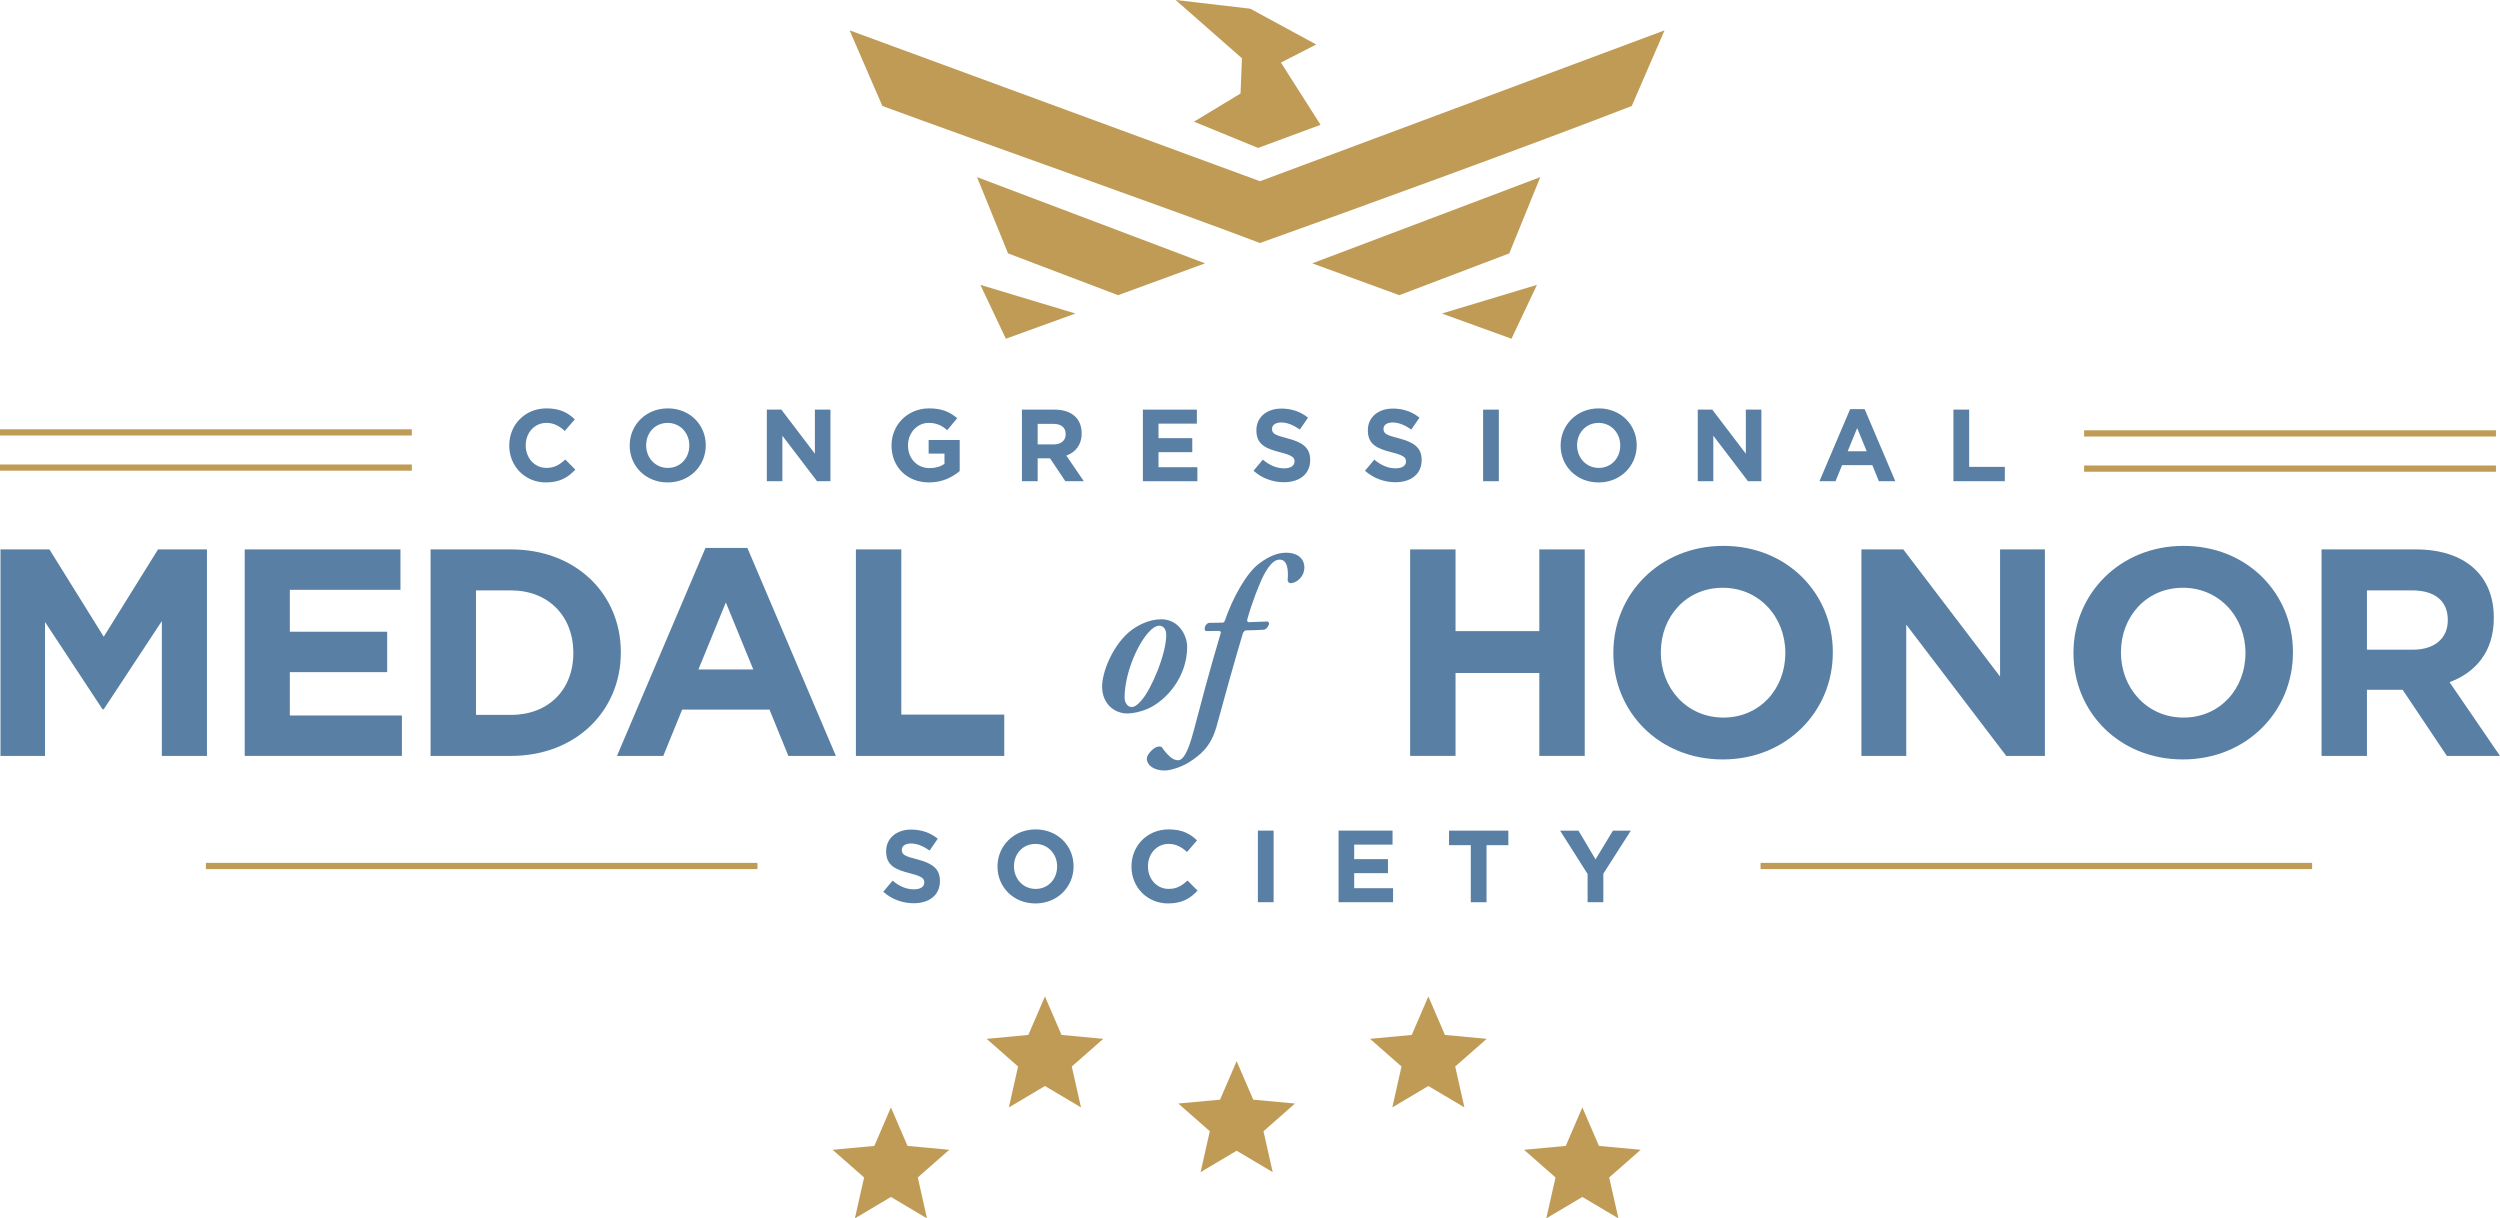 <?xml version="1.0" encoding="UTF-8"?>
<svg id="Layer_1" data-name="Layer 1" xmlns="http://www.w3.org/2000/svg" viewBox="0 0 924.26 450.44">
  <defs>
    <style>
      .cls-1 {
        fill: #5980a4;
      }

      .cls-1, .cls-2 {
        stroke-width: 0px;
      }

      .cls-2 {
        fill: #c09b56;
      }
    </style>
  </defs>
  <g>
    <path class="cls-1" d="m201.84,178.36c-7.79,0-13.57-6.01-13.57-13.61v-.08c0-7.52,5.67-13.69,13.8-13.69,4.99,0,7.98,1.66,10.43,4.08l-3.7,4.27c-2.04-1.85-4.12-2.99-6.77-2.99-4.46,0-7.67,3.7-7.67,8.24v.08c0,4.54,3.14,8.32,7.67,8.32,3.02,0,4.88-1.21,6.96-3.1l3.71,3.74c-2.72,2.91-5.75,4.73-10.85,4.73Z"/>
    <path class="cls-1" d="m246.83,178.36c-8.17,0-14.03-6.09-14.03-13.61v-.08c0-7.52,5.93-13.69,14.1-13.69s14.03,6.09,14.03,13.61v.08c0,7.52-5.94,13.69-14.1,13.69Zm8.02-13.69c0-4.54-3.33-8.32-8.02-8.32s-7.94,3.7-7.94,8.24v.08c0,4.54,3.33,8.32,8.01,8.32s7.94-3.7,7.94-8.24v-.08Z"/>
    <path class="cls-1" d="m302.07,177.91l-12.82-16.82v16.82h-5.75v-26.47h5.37l12.4,16.3v-16.3h5.75v26.47h-4.95Z"/>
    <path class="cls-1" d="m343.51,178.36c-8.24,0-13.91-5.78-13.91-13.61v-.08c0-7.52,5.86-13.69,13.88-13.69,4.76,0,7.64,1.29,10.4,3.63l-3.67,4.42c-2.04-1.7-3.86-2.68-6.92-2.68-4.23,0-7.6,3.74-7.6,8.24v.08c0,4.84,3.33,8.39,8.01,8.39,2.12,0,4.01-.53,5.48-1.59v-3.78h-5.86v-5.03h11.49v11.49c-2.72,2.31-6.47,4.2-11.3,4.2Z"/>
    <path class="cls-1" d="m393.87,177.91l-5.67-8.47h-4.57v8.47h-5.82v-26.47h12.1c6.24,0,9.98,3.29,9.98,8.73v.08c0,4.27-2.31,6.96-5.67,8.2l6.47,9.45h-6.81Zm.11-17.43c0-2.5-1.74-3.78-4.57-3.78h-5.78v7.6h5.9c2.84,0,4.46-1.51,4.46-3.74v-.08Z"/>
    <path class="cls-1" d="m422.53,177.91v-26.47h19.96v5.18h-14.18v5.37h12.48v5.18h-12.48v5.56h14.37v5.18h-20.15Z"/>
    <path class="cls-1" d="m474.66,178.28c-4.01,0-8.05-1.4-11.23-4.23l3.44-4.12c2.38,1.97,4.88,3.21,7.9,3.21,2.38,0,3.82-.95,3.82-2.5v-.08c0-1.47-.91-2.23-5.33-3.36-5.33-1.36-8.77-2.84-8.77-8.09v-.08c0-4.8,3.86-7.98,9.26-7.98,3.86,0,7.15,1.21,9.83,3.36l-3.02,4.39c-2.34-1.63-4.65-2.61-6.88-2.61s-3.4,1.02-3.4,2.31v.08c0,1.74,1.13,2.31,5.71,3.48,5.37,1.4,8.39,3.33,8.39,7.94v.08c0,5.26-4.01,8.2-9.72,8.2Z"/>
    <path class="cls-1" d="m515.87,178.28c-4.01,0-8.05-1.4-11.23-4.23l3.44-4.12c2.38,1.97,4.88,3.21,7.9,3.21,2.38,0,3.82-.95,3.82-2.5v-.08c0-1.47-.91-2.23-5.33-3.36-5.33-1.36-8.77-2.84-8.77-8.09v-.08c0-4.8,3.86-7.98,9.26-7.98,3.86,0,7.15,1.21,9.83,3.36l-3.02,4.39c-2.34-1.63-4.65-2.61-6.88-2.61s-3.4,1.02-3.4,2.31v.08c0,1.74,1.13,2.31,5.71,3.48,5.37,1.4,8.39,3.33,8.39,7.94v.08c0,5.26-4.01,8.2-9.72,8.2Z"/>
    <path class="cls-1" d="m548.31,177.91v-26.47h5.82v26.47h-5.82Z"/>
    <path class="cls-1" d="m591,178.36c-8.17,0-14.03-6.09-14.03-13.61v-.08c0-7.52,5.93-13.69,14.1-13.69s14.03,6.09,14.03,13.61v.08c0,7.52-5.94,13.69-14.1,13.69Zm8.02-13.69c0-4.54-3.33-8.32-8.02-8.32s-7.94,3.7-7.94,8.24v.08c0,4.54,3.33,8.32,8.01,8.32s7.94-3.7,7.94-8.24v-.08Z"/>
    <path class="cls-1" d="m646.24,177.91l-12.82-16.82v16.82h-5.75v-26.47h5.37l12.4,16.3v-16.3h5.75v26.47h-4.95Z"/>
    <path class="cls-1" d="m694.63,177.91l-2.42-5.94h-11.19l-2.42,5.94h-5.94l11.34-26.65h5.37l11.34,26.65h-6.09Zm-8.02-19.66l-3.52,8.58h7.03l-3.52-8.58Z"/>
    <path class="cls-1" d="m722.19,177.91v-26.47h5.82v21.17h13.19v5.29h-19.02Z"/>
  </g>
  <g>
    <path class="cls-1" d="m59.83,279.46v-49.84l-21.48,32.61h-.44l-21.27-32.28v49.51H.18v-76.34h18.1l20.07,32.28,20.07-32.28h18.1v76.34h-16.69Z"/>
    <path class="cls-1" d="m90.47,279.46v-76.34h57.58v14.94h-40.9v15.49h35.99v14.94h-35.99v16.03h41.44v14.94h-58.13Z"/>
    <path class="cls-1" d="m188.95,279.46h-29.77v-76.34h29.77c23.99,0,40.57,16.47,40.57,37.95v.22c0,21.48-16.58,38.17-40.57,38.17Zm23.01-38.17c0-13.52-9.27-23.01-23.01-23.01h-12.98v46.02h12.98c13.74,0,23.01-9.27,23.01-22.79v-.22Z"/>
    <path class="cls-1" d="m291.46,279.46l-6.98-17.12h-32.28l-6.98,17.12h-17.12l32.72-76.89h15.49l32.72,76.89h-17.56Zm-23.12-56.71l-10.14,24.76h20.29l-10.14-24.76Z"/>
    <path class="cls-1" d="m316.43,279.46v-76.34h16.79v61.07h38.06v15.27h-54.86Z"/>
    <path class="cls-1" d="m569.09,279.46v-30.65h-30.97v30.65h-16.79v-76.34h16.79v30.21h30.97v-30.21h16.79v76.34h-16.79Z"/>
    <path class="cls-1" d="m636.92,280.77c-23.56,0-40.46-17.56-40.46-39.26v-.22c0-21.7,17.12-39.48,40.68-39.48s40.46,17.56,40.46,39.26v.22c0,21.7-17.12,39.48-40.68,39.48Zm23.12-39.48c0-13.09-9.6-23.99-23.12-23.99s-22.9,10.69-22.9,23.78v.22c0,13.09,9.6,23.99,23.12,23.99s22.9-10.69,22.9-23.77v-.22Z"/>
    <path class="cls-1" d="m741.72,279.46l-36.97-48.53v48.53h-16.58v-76.34h15.49l35.77,47v-47h16.58v76.34h-14.29Z"/>
    <path class="cls-1" d="m807.03,280.77c-23.56,0-40.46-17.56-40.46-39.26v-.22c0-21.7,17.12-39.48,40.68-39.48s40.46,17.56,40.46,39.26v.22c0,21.7-17.12,39.48-40.68,39.48Zm23.12-39.48c0-13.09-9.6-23.99-23.12-23.99s-22.9,10.69-22.9,23.78v.22c0,13.09,9.6,23.99,23.12,23.99s22.9-10.69,22.9-23.77v-.22Z"/>
    <path class="cls-1" d="m904.63,279.46l-16.36-24.43h-13.2v24.43h-16.79v-76.34h34.9c17.99,0,28.79,9.49,28.79,25.19v.22c0,12.32-6.65,20.07-16.36,23.67l18.65,27.27h-19.63Zm.33-50.28c0-7.2-5.02-10.91-13.2-10.91h-16.69v21.92h17.01c8.18,0,12.87-4.36,12.87-10.8v-.22Z"/>
  </g>
  <g>
    <path class="cls-1" d="m337.78,333.93c-4.01,0-8.05-1.4-11.23-4.23l3.44-4.12c2.38,1.97,4.88,3.21,7.9,3.21,2.38,0,3.82-.95,3.82-2.5v-.08c0-1.47-.91-2.23-5.33-3.36-5.33-1.36-8.77-2.84-8.77-8.09v-.08c0-4.8,3.86-7.98,9.26-7.98,3.86,0,7.15,1.21,9.83,3.36l-3.02,4.39c-2.34-1.63-4.65-2.61-6.88-2.61s-3.4,1.02-3.4,2.31v.08c0,1.74,1.13,2.31,5.71,3.48,5.37,1.4,8.39,3.33,8.39,7.94v.08c0,5.26-4.01,8.2-9.72,8.2Z"/>
    <path class="cls-1" d="m382.81,334.01c-8.17,0-14.03-6.09-14.03-13.61v-.08c0-7.52,5.93-13.69,14.1-13.69s14.03,6.09,14.03,13.61v.08c0,7.52-5.94,13.69-14.1,13.69Zm8.02-13.69c0-4.54-3.33-8.32-8.02-8.32s-7.94,3.7-7.94,8.24v.08c0,4.54,3.33,8.32,8.01,8.32s7.94-3.7,7.94-8.24v-.08Z"/>
    <path class="cls-1" d="m431.88,334.01c-7.79,0-13.57-6.01-13.57-13.61v-.08c0-7.52,5.67-13.69,13.8-13.69,4.99,0,7.98,1.66,10.43,4.08l-3.7,4.27c-2.04-1.85-4.12-2.99-6.77-2.99-4.46,0-7.67,3.7-7.67,8.24v.08c0,4.54,3.14,8.32,7.67,8.32,3.02,0,4.88-1.21,6.96-3.1l3.71,3.74c-2.72,2.91-5.75,4.73-10.85,4.73Z"/>
    <path class="cls-1" d="m465.04,333.55v-26.47h5.82v26.47h-5.82Z"/>
    <path class="cls-1" d="m494.87,333.55v-26.47h19.96v5.18h-14.18v5.37h12.48v5.18h-12.48v5.56h14.37v5.18h-20.15Z"/>
    <path class="cls-1" d="m549.58,312.46v21.1h-5.82v-21.1h-8.05v-5.37h21.93v5.37h-8.05Z"/>
    <path class="cls-1" d="m592.76,323v10.55h-5.82v-10.43l-10.17-16.03h6.8l6.31,10.62,6.43-10.62h6.62l-10.17,15.92Z"/>
  </g>
  <g>
    <path class="cls-1" d="m438.9,239.16c0,10.7-7.24,19.59-14.57,22.88-2.06.91-5.02,1.73-7.66,1.73-4.2,0-9.22-3.13-9.22-10.04,0-4.86,3.46-14.32,9.8-19.92,3.29-2.8,7.74-4.86,12.1-4.86,6.34,0,9.55,5.84,9.55,10.21Zm-14.73-4.86c-4.12,4.94-8.4,15.15-8.4,23.62,0,1.89,1.15,3.46,2.55,3.46,1.15,0,2.22-.74,3.7-2.47,3.54-3.95,9.14-16.96,9.14-24.2,0-1.81-.82-3.38-2.63-3.38-1.15,0-2.72.99-4.36,2.96Z"/>
    <path class="cls-1" d="m468.53,229.77c.41,0,.66.58.66.82,0,.49-.91,2.14-1.98,2.22-1.89.08-4.28.25-6.67.25-.33,0-.66.41-.99.91-3.04,10.13-7.16,24.86-9.8,34.66-2.22,7.9-6.5,10.78-10.13,13.17-3.04,1.89-7,3.05-8.97,3.05-4.61,0-6.67-2.3-6.67-4.36,0-1.56,2.3-3.87,3.7-4.36.49-.16,1.56-.25,1.89.16,2.14,3.05,4.03,4.78,5.93,4.78,1.73,0,3.54-2.31,5.76-10.7,2.47-9.3,5.76-21.98,10.12-36.55.08-.08-.33-.58-.66-.58l-4.69.08c-.58,0-.66-.58-.66-.91,0-.91.82-2.14,1.73-2.14,1.48,0,3.95-.08,5.1-.08.08,0,.49-.41.58-.58,2.88-8.48,8.07-17.95,12.92-21.4,3.29-2.47,6.59-3.87,9.71-3.87,5.02,0,6.83,2.8,6.83,5.43-.08,3.79-3.13,5.84-5.19,5.84-.49,0-.99-.58-.99-1.15,0-.41.08-1.48.08-1.81.08-3.62-.91-5.76-2.96-5.76-1.48,0-3.29.74-5.93,5.68-1.65,3.13-4.61,10.78-6.17,16.63-.08.33.25.82.41.82l7-.25Z"/>
  </g>
  <g>
    <rect class="cls-2" y="171.72" width="152.26" height="2.3"/>
    <rect class="cls-2" x="770.5" y="172.1" width="152.26" height="2.3"/>
    <rect class="cls-2" y="158.71" width="152.26" height="2.3"/>
    <rect class="cls-2" x="770.5" y="159.09" width="152.26" height="2.3"/>
    <rect class="cls-2" x="76.13" y="319.01" width="203.91" height="2.3"/>
    <rect class="cls-2" x="650.89" y="319.01" width="203.91" height="2.3"/>
    <path class="cls-2" d="m465.82,66.99L314.1,11.22l12.11,27.96c33.74,12.43,106.7,38.16,139.61,50.66,34.97-12.45,102.46-37.04,137.45-50.66,0,0,12.11-27.95,12.11-27.95l-149.56,55.77Z"/>
    <polygon class="cls-2" points="362.44 105.31 371.87 125.23 397.59 115.91 362.44 105.31"/>
    <polygon class="cls-2" points="413.35 109.13 445.52 97.36 361.21 65.48 372.68 93.68 413.35 109.13"/>
    <polygon class="cls-2" points="462.23 3.21 486.6 16.44 473.57 23.14 488.21 46.14 465.13 54.7 441.42 44.98 458.63 34.57 459.15 21.54 434.62 0 462.23 3.21"/>
    <g>
      <g>
        <polygon class="cls-2" points="457.19 392.31 451.06 406.55 435.62 407.98 447.27 418.22 443.86 433.34 457.19 425.43 470.52 433.34 467.12 418.22 478.76 407.98 463.33 406.55 457.19 392.31"/>
        <polygon class="cls-2" points="386.32 368.39 380.18 382.62 364.75 384.06 376.39 394.29 372.99 409.41 386.32 401.5 399.65 409.41 396.24 394.29 407.89 384.06 392.45 382.62 386.32 368.39"/>
        <polygon class="cls-2" points="329.38 409.41 323.25 423.65 307.81 425.08 319.46 435.31 316.05 450.44 329.38 442.52 342.71 450.44 339.31 435.31 350.95 425.08 335.52 423.65 329.38 409.41"/>
      </g>
      <g>
        <polygon class="cls-2" points="528.07 368.39 534.2 382.62 549.64 384.06 537.99 394.29 541.4 409.41 528.07 401.5 514.74 409.41 518.14 394.29 506.5 384.06 521.93 382.62 528.07 368.39"/>
        <polygon class="cls-2" points="585 409.41 591.14 423.65 606.57 425.08 594.93 435.31 598.33 450.44 585 442.52 571.67 450.44 575.08 435.31 563.43 425.08 578.87 423.65 585 409.41"/>
      </g>
    </g>
    <polygon class="cls-2" points="568.22 105.31 558.8 125.23 533.07 115.91 568.22 105.31"/>
    <polygon class="cls-2" points="517.32 109.13 485.15 97.36 569.46 65.48 557.98 93.68 517.32 109.13"/>
  </g>
</svg>